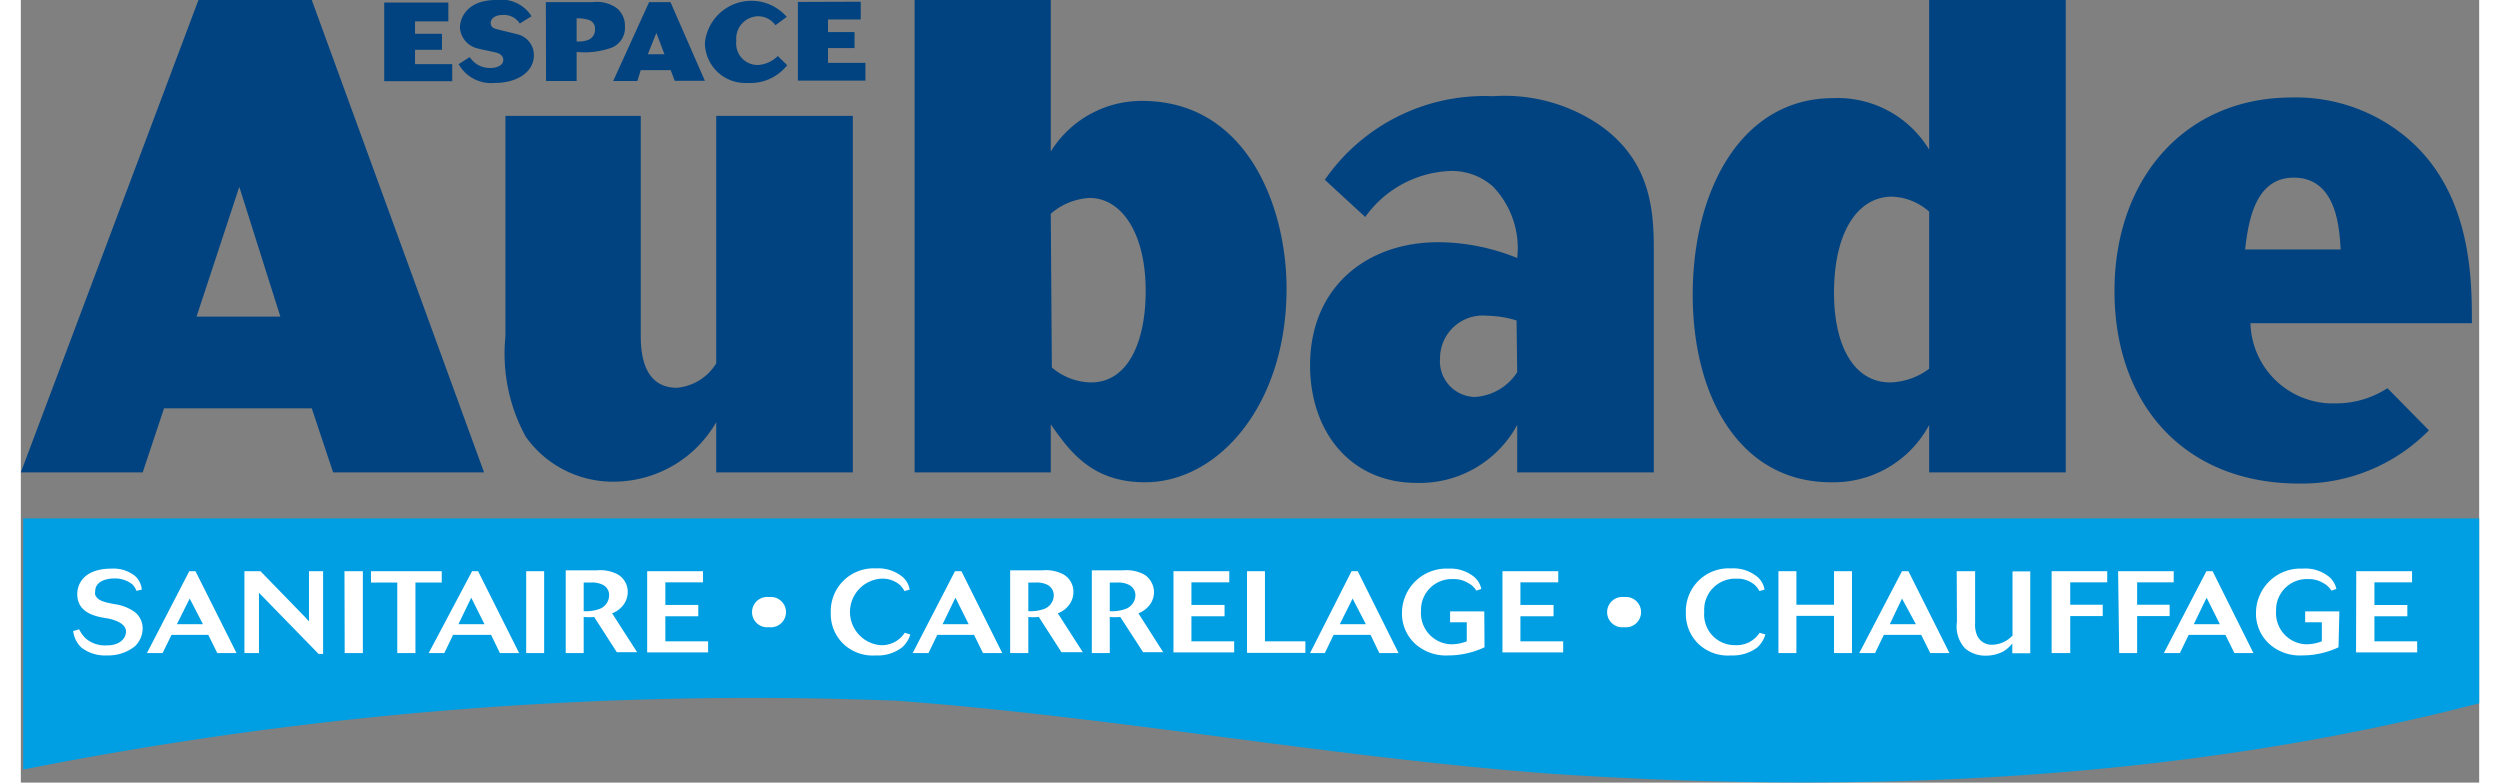 <svg xmlns="http://www.w3.org/2000/svg" viewBox="0 0 115 36.61" width="115" height="36"><rect x="0" y="0" width="115" height="36.61" fill="#808080" stroke="none"/><path d="M12.14 14.81H8.22l2-6.07zM0 22.1h5.7l1-3h6.91l1 3h7.06L13.61 0h-5.3zM38.92 5.42V22.1h-6.39v-2.35a5.54 5.54 0 01-4.66 2.78 5 5 0 01-4.25-2.1 8.1 8.1 0 01-.95-4.7V5.42H29v10.22c0 .61 0 2.5 1.69 2.5A2.41 2.41 0 0032.53 17V5.42zM48.18 10A3 3 0 0150 9.26c1.42 0 2.62 1.53 2.62 4.36 0 2.29-.78 4.27-2.56 4.27a2.89 2.89 0 01-1.83-.7zm-6.37 12.1h6.37v-2.25c.88 1.25 1.91 2.71 4.41 2.71 3.42 0 6.62-3.6 6.62-9.06 0-3.81-1.84-8.78-6.76-8.78a5 5 0 00-4.27 2.37V0h-6.37zM70 17.41a2.53 2.53 0 01-2 1.16 1.67 1.67 0 01-1.61-1.8 2 2 0 012.2-2 5 5 0 011.38.22zm6.39-5.47c0-1.83 0-4.33-2.55-6.1a7.9 7.9 0 00-4.97-1.34A9.09 9.09 0 0061 8.41l1.89 1.74A5.13 5.13 0 0166.82 8a2.88 2.88 0 012.05.73A4.15 4.15 0 0170 12.07a9.92 9.92 0 00-3.69-.74c-3.33 0-6 2.08-6 5.77 0 3 1.81 5.49 5 5.49A5.19 5.19 0 0070 19.88v2.22h6.39zm12.88 5.31a3.19 3.19 0 01-1.81.64c-1.78 0-2.64-1.83-2.64-4.18 0-3 1.2-4.51 2.7-4.51a2.75 2.75 0 011.75.7zm0-10.25a5 5 0 00-4.48-2.41c-4.33 0-6.58 4.34-6.58 9.19s2.25 8.78 6.47 8.78a5.07 5.07 0 004.59-2.68v2.22h6.39V0h-6.39zm14.78 4.67c.14-1.16.41-3.36 2.27-3.36 2 0 2.14 2.32 2.2 3.36zm6.66 6.49a4.43 4.43 0 01-2.41.71 3.86 3.86 0 01-4-3.75h10.36c0-2.17 0-6.65-3.67-9.15a8.07 8.07 0 00-4.75-1.41c-5 0-8.3 3.79-8.3 9.06s3.25 9 8.64 9a8.34 8.34 0 006.07-2.49M20 .12V1h-1.56v.58h1.26v.75h-1.26V3h1.74v.8H17V.12zm1 2.55a1.11 1.11 0 00.95.51c.39 0 .62-.16.62-.38s-.22-.31-.33-.34-.72-.15-.85-.19a1.07 1.07 0 01-.85-1C20.57.7 21 0 22.23 0a1.67 1.67 0 011.66.76l-.55.34a.87.87 0 00-.78-.4c-.4 0-.58.18-.58.38a.26.26 0 00.18.25c.14.06.86.21 1 .26a1 1 0 01.84 1c0 .74-.73 1.29-1.83 1.29A1.75 1.75 0 0120.48 3zm5-1.81a1.63 1.63 0 01.56.07.42.42 0 01.3.43.51.51 0 01-.28.49 1.24 1.24 0 01-.58.09zm-1.43 2.93H26V2.43a3.79 3.79 0 001.64-.2 1 1 0 00.62-1 1.06 1.06 0 00-.37-.84A1.6 1.6 0 0026.75.1h-2.19zm5.54-1.25h-.78l.4-1zm-2.4 1.25h1.13l.16-.51h1.4l.19.5H32L30.39.1h-1zm8.14-.74a2.19 2.19 0 01-1.85.83A1.89 1.89 0 0132 2 2.19 2.19 0 0135.83.79l-.53.39a1 1 0 00-.83-.42 1.05 1.05 0 00-1 1.16 1 1 0 001 1.12 1.42 1.42 0 00.94-.42zM39.29.08v.83h-1.53v.59H39v.75h-1.24v.69h1.75v.83h-3.16V.09z" fill="#004380"></path><path d="M115 32.9c-13.67 3.55-28.52 4.3-43.48 3.29-10.32-.78-20.18-2.63-30.52-3.41A175.18 175.18 0 00.11 36V24.25H115z" fill="#009fe3"></path><path d="M2.73 29.44a1.45 1.45 0 00.31.43 1.39 1.39 0 001 .32c.59 0 .88-.33.88-.65S4.51 29 4 28.92s-1.36-.25-1.36-1.13c0-.42.26-1.19 1.61-1.19a1.61 1.61 0 011.1.35 1 1 0 01.31.63l-.25.06a.87.87 0 00-.2-.31 1.3 1.3 0 00-.84-.27c-.47 0-.89.19-.89.59a.49.49 0 000 .18c.12.28.44.34.89.43a2.1 2.1 0 011 .4 1 1 0 01.33.73 1.18 1.18 0 01-.36.84 2 2 0 01-1.32.43 1.8 1.8 0 01-1.19-.37 1.26 1.26 0 01-.38-.77zm5.79-.24H7.3l.6-1.2zM5.9 30.55h.73l.42-.85h1.72l.42.85h.9l-1.92-3.83h-.29zm4.56-3.83h.75l2.11 2.17a1.2 1.2 0 00.16.17v-2.34h.66v3.87h-.21l-2.79-2.86v2.82h-.68zm4.68 0H16v3.83h-.85zm1.24 0h3.31v.53h-1.23v3.3h-.85v-3.3h-1.23zm5.31 2.48h-1.22l.6-1.24zm-2.61 1.35h.73l.41-.85H22l.41.85h.9l-1.92-3.83h-.28zm4.56-3.83h.84v3.83h-.84zm2.69.53h.35a1.13 1.13 0 01.53.1.53.53 0 01.31.51.69.69 0 01-.49.64 1.88 1.88 0 01-.7.09zm-.84 3.3h.84v-1.69a2.15 2.15 0 00.49 0l1.06 1.65h.95l-1.17-1.82a1.16 1.16 0 00.54-.41 1 1 0 00.19-.58.94.94 0 00-.45-.82 1.75 1.75 0 00-1-.2h-1.45zm3.81-3.83h2.61v.52h-1.76v1.06h1.54v.53h-1.54V30h2v.52H29.3zm5.7 2.62a.71.71 0 110-1.41.71.71 0 110 1.41zm6.61.34a1.32 1.32 0 01-.38.6 1.86 1.86 0 01-1.23.38 2 2 0 01-1.48-.5 1.94 1.94 0 01-.63-1.5A2 2 0 0140 26.59a1.79 1.79 0 011.25.4 1 1 0 01.33.59l-.24.07a1.46 1.46 0 00-.21-.28 1.25 1.25 0 00-.88-.3 1.56 1.56 0 00-.05 3.11 1.28 1.28 0 001.15-.58zm2.73-.48h-1.22l.6-1.24zm-2.62 1.35h.74l.41-.85h1.72l.42.85h.9L44 26.72h-.3zm5.41-3.3h.35a1.13 1.13 0 01.53.1.55.55 0 01.31.51.69.69 0 01-.49.64 1.88 1.88 0 01-.7.09zm-.85 3.3h.85v-1.69a2.15 2.15 0 00.49 0l1.06 1.65h1l-1.17-1.82a1.16 1.16 0 00.54-.41 1 1 0 00.19-.58.94.94 0 00-.45-.82 1.75 1.75 0 00-1-.2h-1.51zm4.66-3.3h.35a1.11 1.11 0 01.53.1.55.55 0 01.32.51.7.7 0 01-.5.64 1.88 1.88 0 01-.7.09zm-.84 3.3h.84v-1.69a2.2 2.2 0 00.49 0l1.07 1.65h.94l-1.16-1.82a1.21 1.21 0 00.54-.41 1 1 0 00.19-.58 1 1 0 00-.45-.82 1.77 1.77 0 00-1-.2H50.1zm3.82-3.83h2.61v.52h-1.77v1.06h1.55v.53h-1.55V30h2v.52h-2.84zm3.44 0h.84V30h1.89v.54h-2.73zm5.56 2.48H61.7l.6-1.2zm-2.61 1.35H61l.41-.85h1.73l.41.85h.9l-1.91-3.83h-.29zm8.16-.27a4 4 0 01-1.69.38 2.15 2.15 0 01-1.54-.53 1.92 1.92 0 01-.63-1.47 2.08 2.08 0 012.18-2.06A1.75 1.75 0 0168 27a1 1 0 01.32.55l-.23.08a1 1 0 00-.39-.36 1.25 1.25 0 00-.68-.18 1.44 1.44 0 00-1.52 1.48 1.46 1.46 0 001.41 1.57 2 2 0 00.73-.14v-.89h-.78v-.51h1.6zm.84-3.56h2.61v.52h-1.77v1.06h1.55v.53h-1.55V30h2v.52h-2.84zM75 29.34a.71.71 0 110-1.41.71.71 0 110 1.41zm6.61.34a1.37 1.37 0 01-.37.6 1.89 1.89 0 01-1.23.38 2 2 0 01-1.49-.5 1.94 1.94 0 01-.63-1.5A2 2 0 0180 26.59a1.77 1.77 0 011.24.4 1 1 0 01.33.59l-.24.07a1.14 1.14 0 00-.21-.28 1.24 1.24 0 00-.87-.3 1.45 1.45 0 00-1.5 1.55 1.43 1.43 0 001.44 1.56 1.28 1.28 0 001.15-.58zm.61-2.96h.84v1.57h1.76v-1.57h.84v3.83h-.84v-1.74h-1.76v1.74h-.84zm6.43 2.48h-1.22L88 28zM86 30.55h.74l.41-.85h1.75l.42.85h.9l-1.92-3.83H88zm4.56-3.83h.86v2.42a1.27 1.27 0 00.1.6.74.74 0 00.71.42 1.33 1.33 0 00.94-.43v-3H94v3.83h-.84v-.46a1.6 1.6 0 01-.43.38 1.73 1.73 0 01-.78.19 1.46 1.46 0 01-1-.34 1.51 1.51 0 01-.38-1.24zm4.44 0h2.6v.52h-1.73v1.05h1.52v.53h-1.52v1.73H95zm3.11 0h2.6v.52H99v1.05h1.52v.53H99v1.73h-.84zm4.76 2.48h-1.22l.6-1.24zm-2.62 1.35h.75l.41-.85h1.72l.42.85h.89l-1.91-3.83h-.29zm8.17-.27a4 4 0 01-1.7.38 2.14 2.14 0 01-1.53-.53 1.92 1.92 0 01-.63-1.47 2.08 2.08 0 012.18-2.06 1.76 1.76 0 011.26.4 1.07 1.07 0 01.32.55l-.23.08a1 1 0 00-.39-.36 1.3 1.3 0 00-.68-.18 1.44 1.44 0 00-1.52 1.48 1.46 1.46 0 001.41 1.57 2 2 0 00.73-.14v-.89h-.78v-.51h1.6zm.83-3.56h2.61v.52h-1.76v1.06h1.54v.53h-1.54V30h2v.52h-2.86z" fill="#fff"></path></svg>